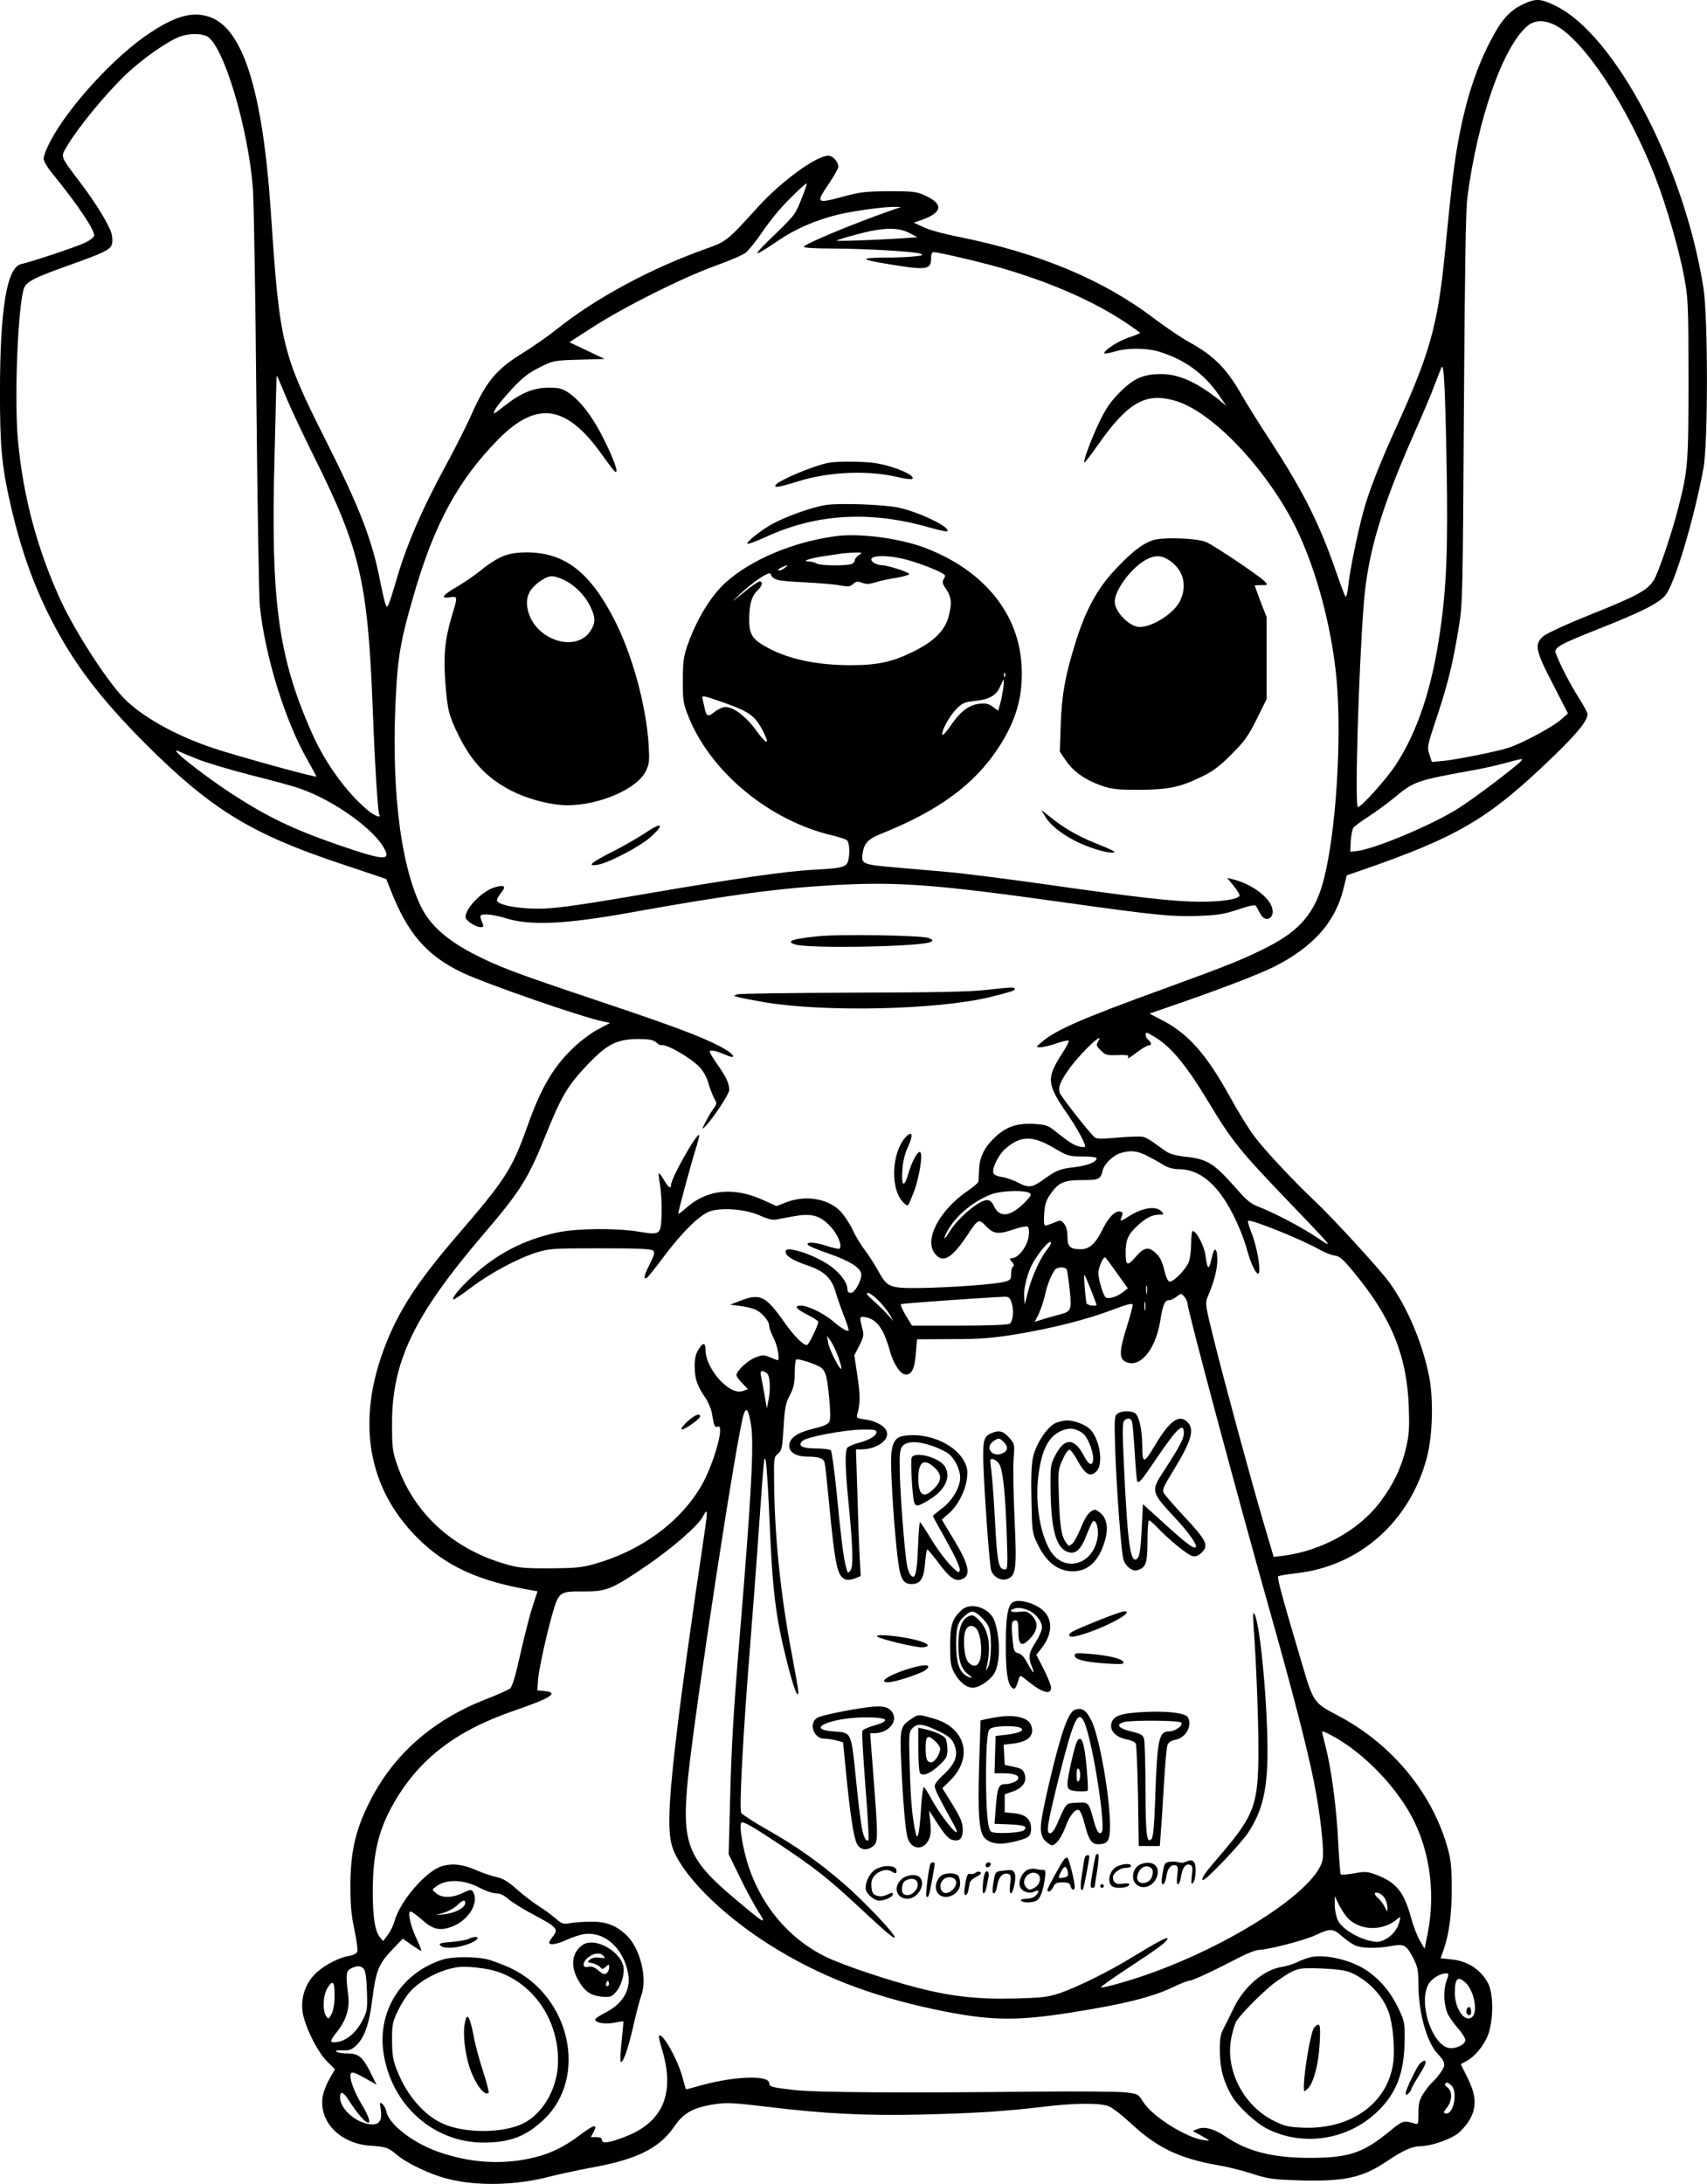 <?xml version="1.0" encoding="UTF-8"?>
<svg xmlns="http://www.w3.org/2000/svg" version="1.0" viewBox="0 0 938.661 1200.311" preserveAspectRatio="xMidYMid meet">
  <g transform="translate(-1.019,1200.599) scale(0.1,-0.1)" fill="#000000" stroke="none">
    <path d="M8384 11982 c-76 -37 -120 -87 -183 -211 -83 -162 -140 -348 -180 -586 -19 -115 -31 -218 -66 -575 -38 -385 -82 -544 -257 -930 -100 -219 -161 -374 -192 -490 -33 -123 -74 -322 -82 -406 -4 -36 -10 -61 -15 -57 -4 4 -25 60 -47 123 -95 276 -182 449 -359 722 -66 101 -139 217 -162 258 -85 150 -153 219 -292 296 -44 24 -129 82 -189 127 -285 217 -636 363 -1087 453 -71 14 -153 36 -183 51 l-55 25 40 14 c118 41 126 88 23 135 -48 22 -66 24 -198 24 -126 -1 -159 -4 -247 -28 -157 -42 -159 -40 -83 72 27 41 50 81 50 90 0 28 -30 61 -55 61 -66 0 -257 -139 -386 -281 -173 -190 -173 -190 -294 -233 -299 -107 -600 -269 -814 -440 -46 -37 -128 -94 -181 -127 -152 -93 -207 -159 -293 -354 -25 -55 -83 -171 -130 -257 -143 -263 -226 -458 -283 -660 -15 -51 -31 -102 -37 -113 -10 -19 -10 -19 -17 1 -5 11 -18 69 -30 129 -44 225 -112 400 -295 764 -245 486 -257 536 -305 1256 -46 682 -156 1026 -347 1081 -90 26 -179 1 -317 -90 -193 -126 -450 -406 -551 -600 -19 -37 -35 -78 -35 -91 0 -13 19 -47 42 -75 144 -176 241 -321 236 -350 -2 -8 -23 -25 -48 -37 -45 -22 -301 -108 -352 -118 -80 -16 -118 -244 -118 -709 0 -293 10 -400 55 -600 56 -248 125 -446 226 -644 124 -242 270 -434 518 -683 361 -360 580 -495 1071 -659 l254 -85 20 -50 c95 -248 202 -372 401 -466 134 -63 652 -242 770 -267 l40 -8 -65 -35 c-36 -18 -96 -63 -134 -99 -112 -106 -180 -220 -256 -435 -85 -237 -118 -289 -393 -608 -211 -246 -312 -401 -387 -593 -163 -417 -100 -788 180 -1065 155 -152 332 -233 621 -283 l35 -6 -27 -83 c-15 -45 -45 -162 -67 -260 -29 -130 -45 -182 -58 -192 -11 -8 -71 -35 -136 -60 -288 -113 -502 -301 -631 -554 -82 -160 -110 -280 -110 -476 0 -96 5 -157 22 -234 12 -57 19 -111 16 -121 -4 -11 -20 -20 -46 -24 -51 -8 -128 -47 -174 -88 -69 -60 -98 -155 -76 -245 22 -84 80 -196 127 -244 l46 -46 -31 -55 c-17 -30 -34 -74 -37 -99 -19 -136 97 -254 260 -266 91 -6 100 -10 147 -49 58 -49 185 -109 280 -133 164 -42 380 -37 570 14 52 13 146 33 209 45 262 46 387 108 470 231 50 73 104 102 221 120 64 10 102 8 294 -15 311 -38 538 -49 842 -42 292 7 463 18 663 42 169 21 313 23 363 5 22 -7 77 -50 132 -101 140 -129 263 -188 471 -224 49 -8 134 -29 189 -47 91 -29 114 -32 267 -37 244 -6 340 15 474 105 89 60 140 83 185 83 55 0 159 35 205 69 22 17 53 53 68 81 38 69 33 132 -16 230 l-35 71 28 15 c47 24 97 84 121 143 31 81 32 229 1 287 -41 76 -114 123 -204 131 l-57 6 18 51 c30 89 44 196 43 341 -1 121 -4 152 -27 230 -88 296 -306 557 -595 710 -139 73 -138 72 -204 296 -108 364 -135 464 -128 471 3 4 48 11 98 17 349 38 627 284 720 638 32 124 37 330 9 458 -39 182 -117 364 -214 500 -49 69 -309 353 -413 451 -110 103 -277 281 -331 354 -31 41 -91 138 -133 215 -129 234 -229 348 -371 422 l-73 38 142 49 c238 82 458 166 542 208 215 108 338 245 383 430 l18 73 70 24 c541 187 707 284 1058 622 134 128 196 204 196 239 0 9 -23 52 -51 95 -49 78 -110 198 -124 242 -9 31 21 47 240 134 228 90 324 138 362 182 50 57 157 412 210 697 26 139 26 832 0 995 -106 670 -488 1395 -817 1551 -81 39 -106 39 -176 6z m171 -111 c157 -72 407 -448 560 -845 61 -158 131 -402 158 -551 20 -112 22 -151 22 -555 0 -463 -3 -497 -56 -705 -36 -141 -110 -359 -135 -398 -36 -56 -89 -85 -343 -187 -128 -51 -244 -104 -263 -120 -52 -44 -46 -77 52 -265 l82 -160 -39 -35 c-46 -40 -213 -130 -288 -154 -66 -21 -279 -64 -358 -72 l-63 -6 -14 42 c-13 41 -12 46 44 213 60 183 85 284 119 492 20 124 21 177 27 1195 5 750 10 1093 19 1160 56 432 196 830 331 944 38 31 87 34 145 7z m-7406 -65 c89 -47 225 -496 252 -836 5 -69 14 -593 19 -1165 6 -572 14 -1081 19 -1131 29 -275 139 -631 262 -845 27 -48 49 -89 49 -91 0 -8 -441 114 -567 156 -209 70 -394 174 -493 276 -96 99 -275 378 -351 547 -126 278 -201 560 -230 867 -21 226 -1 729 32 835 13 39 57 61 254 131 186 66 223 84 231 115 4 15 2 42 -3 59 -16 52 -90 172 -174 282 -108 143 -106 136 -73 192 61 105 215 292 327 399 90 85 222 178 292 206 51 20 118 21 154 3z m3275 -876 c-39 -101 -42 -105 -145 -205 -142 -137 -140 -143 14 -39 94 63 197 108 323 140 87 21 261 45 323 43 l26 -1 -30 -10 c-221 -76 -505 -194 -505 -209 0 -5 71 -9 158 -9 188 -1 448 -16 482 -28 20 -8 16 -10 -31 -15 -30 -4 -106 -7 -169 -7 -132 -1 -129 -10 10 -33 226 -38 250 -35 250 29 0 23 5 34 14 34 30 0 296 -63 406 -97 253 -76 473 -174 638 -282 50 -33 92 -63 92 -65 0 -2 -30 -14 -66 -26 -58 -20 -142 -75 -130 -87 2 -2 28 3 57 11 68 21 171 20 240 0 140 -42 248 -119 330 -237 l43 -62 -34 28 c-126 101 -226 147 -324 147 -98 0 -151 -23 -227 -99 -51 -51 -76 -87 -112 -161 -45 -94 -92 -219 -84 -226 2 -2 35 40 72 93 168 240 266 295 432 245 190 -58 464 -337 631 -642 125 -228 224 -580 252 -890 29 -328 -3 -833 -70 -1096 -46 -180 -128 -280 -306 -371 -131 -67 -213 -100 -564 -228 -455 -165 -601 -228 -680 -295 -35 -29 -35 -29 -9 -30 14 0 53 9 88 21 34 12 65 19 68 15 3 -3 -13 -34 -35 -68 -89 -137 -86 -170 23 -328 56 -80 110 -179 101 -187 -2 -3 -17 -2 -33 2 -27 6 -57 25 -138 90 -33 26 -48 30 -112 34 -92 4 -149 -15 -211 -73 -57 -53 -85 -108 -88 -176 -1 -30 -3 -60 -3 -67 -1 -7 -27 -30 -58 -51 -157 -107 -243 -269 -182 -346 43 -55 92 -28 177 99 60 92 65 94 105 51 41 -43 69 -46 157 -15 33 11 65 17 71 13 7 -4 9 -24 6 -51 -6 -52 -52 -116 -86 -121 -21 -3 -22 -5 -6 -22 11 -12 13 -20 6 -25 -6 -3 -11 -21 -11 -40 0 -31 -3 -35 -37 -44 -52 -14 -290 -31 -458 -34 -173 -2 -186 3 -235 93 -20 36 -53 87 -74 115 -21 27 -52 78 -68 113 -17 36 -48 82 -69 103 -68 68 -189 87 -293 48 l-56 -22 -68 31 c-167 77 -314 62 -431 -43 -22 -21 -41 -33 -41 -29 0 15 68 266 94 349 14 44 23 81 21 83 -13 13 -155 -238 -155 -275 0 -24 -16 -13 -39 28 -13 22 -25 38 -28 36 -2 -3 1 -33 7 -68 6 -35 10 -106 8 -158 -4 -113 -5 -114 -128 -94 -128 20 -337 18 -445 -5 -183 -39 -336 -118 -468 -242 -69 -64 -113 -117 -104 -126 2 -3 46 26 96 64 109 82 257 161 361 194 71 22 90 23 352 23 210 0 280 -3 290 -13 10 -10 6 -25 -21 -78 -31 -61 -35 -84 -12 -70 5 4 48 57 94 119 107 141 201 232 259 248 71 19 193 7 265 -25 41 -19 72 -27 90 -23 15 3 56 10 91 17 100 19 148 8 204 -50 44 -45 71 -110 55 -127 -4 -3 -38 4 -76 17 -65 21 -117 21 -95 1 5 -5 56 -26 114 -46 110 -39 164 -72 175 -105 9 -30 -32 -110 -56 -110 -13 0 -19 7 -19 21 0 34 -37 85 -91 125 -85 62 -249 117 -249 82 0 -25 36 -48 112 -74 100 -33 141 -71 164 -152 9 -31 30 -90 46 -131 16 -40 27 -76 24 -78 -7 -7 -39 12 -87 53 -50 42 -137 84 -174 84 -41 0 -28 -18 35 -50 33 -17 60 -34 60 -39 0 -17 -49 -119 -60 -126 -16 -10 -72 45 -128 125 -100 142 -131 158 -235 119 l-62 -24 57 -7 c32 -4 71 -14 87 -22 36 -19 71 -62 71 -88 0 -10 11 -41 25 -68 21 -41 35 -120 21 -120 -2 0 -21 7 -41 16 -35 14 -42 14 -81 -1 -42 -16 -104 -74 -104 -97 0 -7 14 -27 32 -45 l31 -32 -24 -9 c-35 -13 -76 4 -124 52 -50 51 -85 120 -85 169 0 46 -14 47 -40 4 -14 -22 -20 -50 -20 -88 0 -68 13 -109 56 -171 18 -26 35 -67 39 -90 11 -69 15 -80 32 -73 41 15 -22 -208 -92 -328 -118 -201 -335 -358 -593 -429 -64 -18 -105 -21 -242 -22 -151 0 -173 3 -255 28 -282 85 -491 280 -581 541 -25 72 -28 94 -28 220 -2 347 120 600 505 1050 201 235 243 302 339 540 85 212 122 274 222 380 115 122 167 149 284 150 65 0 86 -4 102 -18 11 -10 23 -17 28 -15 28 7 158 -67 209 -119 23 -24 41 -56 51 -92 9 -31 24 -68 32 -83 15 -26 15 -29 -5 -56 -11 -15 -30 -48 -43 -72 -21 -42 -21 -44 -2 -25 42 42 132 178 132 200 0 36 -17 73 -64 139 -24 34 -43 66 -43 71 0 13 29 8 83 -15 73 -32 54 2 -23 43 -109 57 -253 111 -673 252 -468 157 -549 187 -693 262 -143 75 -233 156 -282 256 -118 244 -168 685 -135 1213 10 172 29 272 94 495 113 393 245 636 468 862 212 214 377 188 574 -94 31 -43 60 -82 66 -85 22 -14 -2 58 -57 169 -60 124 -129 216 -195 262 -38 26 -52 30 -114 30 -81 0 -149 -28 -234 -94 -71 -56 -77 -59 -56 -21 10 18 52 68 92 111 58 62 91 87 150 116 74 37 77 38 216 42 l141 4 -97 46 -97 46 132 85 c174 112 497 273 671 335 76 27 152 60 168 73 16 14 51 57 78 96 26 39 71 98 99 131 53 61 152 157 157 152 2 -2 -8 -32 -22 -67z m586 -204 l45 -24 -85 -6 c-159 -10 -365 -17 -359 -12 3 3 55 19 115 35 139 37 221 39 284 7z m2955 -1281 c8 -445 0 -664 -36 -909 -45 -316 -125 -553 -245 -736 -50 -76 -188 -230 -207 -230 -18 0 4 758 33 1125 22 272 97 524 279 934 43 97 92 212 108 256 17 44 34 89 39 100 14 34 21 -100 29 -540z m-6382 379 c25 -61 95 -209 155 -330 253 -507 295 -686 322 -1389 11 -296 28 -564 36 -577 13 -21 -28 -5 -64 25 -116 97 -231 256 -303 416 -190 425 -231 731 -209 1533 5 211 10 396 10 412 0 16 2 27 4 25 2 -2 24 -54 49 -115z m-490 -1989 c48 -20 183 -60 300 -90 116 -29 238 -62 269 -74 186 -65 408 -224 463 -332 34 -65 -7 -62 -254 23 -252 87 -395 156 -598 289 -160 106 -341 250 -283 227 8 -4 54 -23 103 -43z m7262 -30 c-95 -79 -271 -209 -337 -249 -155 -94 -455 -218 -549 -228 l-34 -3 3 60 c2 33 9 66 15 73 6 7 42 34 81 59 39 25 103 72 141 103 113 93 117 95 453 156 51 9 127 27 170 39 42 12 79 21 82 18 2 -2 -9 -15 -25 -28z m-1983 -1506 c84 -54 166 -155 283 -349 130 -216 173 -269 438 -545 258 -269 255 -265 157 -199 -87 58 -239 137 -323 169 -37 14 -64 36 -110 89 -133 151 -165 171 -292 185 -59 7 -85 15 -115 37 -103 75 -102 74 -154 73 -28 0 -87 -4 -131 -8 -54 -5 -85 -4 -94 3 -26 20 -183 220 -193 245 -11 31 3 66 57 140 69 92 195 209 153 141 -11 -17 -9 -24 15 -47 25 -26 33 -28 93 -26 41 2 63 -1 59 -7 -11 -18 4 -11 51 25 25 19 52 35 60 35 18 0 18 14 -1 30 -15 12 -21 40 -8 40 3 0 28 -14 55 -31z m-567 -602 c76 -45 83 -47 157 -47 44 0 78 -4 78 -10 0 -21 -51 -41 -122 -49 -78 -9 -98 -17 -160 -61 -71 -52 -89 -55 -147 -25 -28 15 -69 29 -92 32 -22 3 -43 12 -46 20 -10 25 27 101 64 134 85 74 148 76 268 6z m510 -42 c28 -14 68 -36 90 -50 28 -17 55 -25 90 -25 97 -1 184 -62 259 -184 45 -71 94 -185 115 -264 20 -74 51 -136 62 -125 14 14 -8 145 -38 221 -14 35 -23 65 -20 68 11 12 293 -101 395 -159 29 -16 66 -30 82 -32 24 -2 44 -18 96 -81 213 -254 300 -464 311 -749 4 -120 2 -152 -15 -227 -27 -112 -70 -201 -143 -298 -117 -155 -322 -268 -534 -295 l-51 -6 -57 193 c-73 249 -214 768 -274 1010 -43 172 -46 192 -34 221 38 91 53 148 55 202 1 69 -15 85 -28 28 -19 -83 -25 -82 -37 3 -7 53 -50 134 -70 134 -5 0 -9 -32 -9 -70 0 -39 -6 -85 -14 -103 -17 -40 -85 -109 -105 -105 -8 2 -19 24 -26 53 -14 62 -28 88 -60 113 -33 26 -58 19 -99 -29 -46 -54 -56 -51 -56 21 0 72 14 104 70 154 45 40 77 56 117 56 21 0 23 3 14 14 -31 37 -104 27 -185 -24 -38 -25 -47 -27 -42 -13 12 31 12 37 -5 40 -26 6 -64 -32 -97 -100 -37 -76 -71 -107 -119 -107 -58 0 -73 14 -73 69 0 32 -6 56 -18 71 -17 21 -19 21 -56 6 -21 -9 -43 -16 -48 -16 -6 0 -9 25 -6 64 3 50 10 73 33 107 46 66 75 79 176 79 93 0 101 4 113 54 9 36 58 83 100 95 53 16 89 12 141 -14z m-657 -201 c30 -9 28 -15 -18 -62 -74 -73 -133 -80 -163 -17 -12 25 -23 35 -40 35 -42 0 -154 -94 -201 -167 -31 -51 -44 -57 -20 -10 43 84 140 168 243 208 46 18 153 25 199 13z m132 -281 c0 -3 -11 -21 -25 -39 -38 -49 -81 -146 -102 -227 l-18 -72 -3 43 c-4 50 21 142 51 192 44 73 97 130 97 103z m365 -168 l57 -80 -28 -22 c-31 -24 -77 -38 -93 -28 -13 7 -41 100 -41 132 0 34 29 98 39 87 5 -5 35 -45 66 -89z m-280 25 c4 -6 11 -55 17 -110 12 -115 9 -122 -55 -139 -23 -6 -63 -17 -89 -25 l-48 -15 20 39 c11 22 27 70 36 106 14 64 35 114 56 142 12 15 54 16 63 2z m134 -113 c17 -43 31 -80 31 -82 0 -11 -51 -4 -55 8 -6 20 -17 162 -12 157 3 -3 19 -40 36 -83z m308 -19 c-2 -13 -4 -5 -4 17 -1 22 1 32 4 23 2 -10 2 -28 0 -40z m-1474 -42 c23 -24 51 -59 61 -77 l19 -34 -34 38 c-19 21 -54 55 -79 77 -32 28 -40 39 -27 40 10 0 37 -20 60 -44z m1697 -14 c0 -33 273 -1054 459 -1712 123 -436 198 -728 236 -915 35 -175 58 -377 48 -430 -36 -186 -615 -539 -1116 -679 -54 -16 -101 -26 -103 -23 -3 3 68 53 158 112 165 108 208 141 208 157 0 11 -66 -25 -195 -104 -122 -75 -298 -162 -392 -195 -70 -23 -97 -27 -253 -31 -204 -5 -349 11 -535 59 -168 43 -405 123 -502 169 -210 102 -368 294 -437 532 -29 103 -43 208 -26 208 19 0 70 -30 210 -123 190 -127 266 -187 418 -328 173 -161 212 -194 212 -180 0 20 -174 203 -282 296 -139 119 -257 203 -419 295 -73 41 -137 83 -143 92 -12 19 10 435 49 918 13 168 34 438 45 600 33 463 32 449 41 416 4 -16 13 -146 19 -290 18 -425 33 -556 97 -811 36 -143 62 -213 63 -168 0 12 -16 104 -35 205 -60 311 -95 639 -98 939 -2 142 -1 147 21 165 21 18 24 30 31 144 6 107 11 133 34 177 22 42 27 66 27 122 0 38 4 72 9 75 11 7 118 -29 138 -46 24 -20 32 -52 43 -168 7 -75 7 -117 0 -129 -7 -13 -34 -25 -87 -37 -90 -22 -133 -52 -133 -95 0 -36 40 -59 102 -59 62 0 88 -10 93 -34 3 -11 14 -115 25 -231 32 -333 45 -396 91 -410 11 -4 34 -1 51 6 l31 13 -7 130 c-3 72 -9 229 -12 349 l-7 217 29 0 c78 0 149 45 142 91 -4 32 -57 65 -119 73 -47 6 -51 9 -45 29 17 56 17 105 1 211 l-17 113 28 54 c24 49 26 58 15 97 -16 62 -15 65 21 58 61 -12 99 -66 132 -187 19 -67 55 -123 82 -127 36 -5 54 29 60 114 l7 79 191 1 c157 0 220 5 356 27 199 33 388 81 530 135 74 28 106 37 108 28 2 -7 -11 -55 -27 -107 -51 -161 -50 -199 4 -213 74 -19 151 82 175 229 14 90 25 115 49 115 10 0 29 9 42 20 24 19 24 19 42 -1 9 -12 17 -28 17 -37z m-970 12 c18 -45 12 -112 -9 -124 -12 -6 -119 -10 -278 -10 l-258 0 -34 56 c-18 30 -30 58 -27 62 5 4 391 32 569 41 21 1 30 -5 37 -25z m737 -46 c-2 -13 -4 -5 -4 17 -1 22 1 32 4 23 2 -10 2 -28 0 -40z m-1686 -263 c11 -32 18 -59 16 -62 -9 -9 -68 108 -73 144 l-6 38 22 -32 c11 -17 30 -57 41 -88z m-390 -91 c14 -18 17 -89 4 -149 l-8 -40 -12 70 c-7 39 -16 85 -19 103 -6 25 -4 32 7 32 8 0 20 -7 28 -16z m-91 -279 c17 -103 2 -386 -60 -1135 -38 -456 -48 -634 -56 -960 l-7 -265 61 -125 c33 -69 79 -153 101 -188 51 -79 40 -73 -124 65 -266 223 -298 306 -261 673 41 392 273 1909 307 1997 14 38 26 19 39 -62z m690 -40 c0 -20 -39 -44 -101 -60 -29 -8 -56 -20 -60 -27 -13 -19 -11 -115 5 -278 26 -261 30 -372 13 -395 -14 -19 -15 -18 -25 20 -14 53 -27 157 -52 415 -12 118 -26 219 -31 225 -6 5 -41 10 -79 10 -78 0 -105 14 -78 41 21 22 233 62 331 63 62 1 77 -2 77 -14z m-936 -482 c-3 -27 -30 -212 -60 -413 -29 -201 -69 -489 -88 -640 -58 -462 -68 -645 -41 -738 45 -151 268 -376 542 -548 268 -168 545 -276 903 -352 293 -62 442 -66 745 -18 293 46 449 85 565 140 41 20 82 36 91 36 17 0 141 58 279 130 41 21 88 39 103 39 55 2 253 53 313 82 78 37 96 36 141 -5 21 -18 52 -41 70 -50 37 -19 122 -21 207 -5 69 12 81 5 121 -74 21 -43 25 -65 25 -139 0 -151 45 -314 104 -378 46 -49 48 -64 17 -106 -15 -22 -36 -46 -46 -54 -10 -8 -31 -35 -47 -59 -23 -37 -28 -56 -28 -109 0 -62 -1 -64 -22 -57 -60 18 -63 17 -138 -44 -147 -120 -224 -145 -440 -145 -200 0 -341 36 -457 115 -63 43 -120 60 -156 44 l-28 -11 23 -13 c13 -6 34 -19 48 -27 25 -15 25 -16 -13 -10 -95 13 -281 130 -330 209 -29 45 -29 45 -100 53 -40 5 -265 6 -502 4 -703 -8 -1200 -5 -1318 9 -123 14 -137 18 -137 37 0 49 -212 38 -405 -20 -27 -8 -51 -14 -53 -12 -2 2 -10 30 -18 62 -27 100 -111 251 -130 231 -3 -3 4 -34 15 -70 76 -246 8 -407 -207 -487 -83 -32 -122 -37 -122 -16 0 11 -9 16 -30 16 l-31 0 16 30 c23 45 0 39 -76 -19 -85 -63 -154 -98 -244 -121 -165 -42 -336 -35 -511 21 -149 47 -292 153 -309 228 -3 16 -13 36 -22 43 -15 12 -16 9 -9 -30 8 -56 -6 -82 -45 -82 -82 0 -179 81 -179 149 0 38 18 31 51 -21 94 -147 154 -162 68 -18 -46 77 -71 150 -59 170 6 10 23 4 74 -24 l67 -38 -35 70 c-42 83 -65 102 -126 102 -25 0 -52 4 -59 9 -10 7 0 9 31 8 39 -2 52 3 77 27 45 43 71 115 87 244 21 166 35 202 108 279 l61 64 49 -35 c28 -19 51 -34 53 -32 2 2 -11 33 -28 70 -33 71 -49 146 -31 146 6 0 34 -20 61 -44 61 -54 95 -63 159 -42 97 33 161 135 122 196 -8 12 -15 11 -55 -8 -57 -28 -115 -29 -146 -2 -24 20 -24 20 -4 35 57 45 153 43 243 -5 31 -16 71 -30 89 -30 22 0 44 -10 68 -31 19 -17 83 -57 142 -88 125 -66 135 -78 105 -116 -12 -15 -22 -32 -22 -36 0 -16 44 -9 96 15 28 13 69 27 91 31 117 19 224 -77 248 -221 14 -87 -31 -161 -126 -210 -26 -13 -50 -28 -54 -34 -12 -19 47 -32 100 -22 28 6 51 9 53 8 1 -2 -3 -49 -9 -104 -6 -56 -9 -107 -7 -114 9 -26 40 58 69 185 16 73 37 151 45 174 36 93 -5 259 -79 331 -59 56 -113 77 -197 76 -41 0 -93 -4 -115 -8 -36 -7 -44 -5 -80 26 -22 19 -65 51 -96 70 -30 19 -83 60 -118 91 -47 42 -74 58 -110 66 -27 6 -75 22 -107 36 -76 34 -132 41 -191 25 -88 -24 -234 -193 -264 -305 -6 -22 -22 -55 -37 -74 l-25 -34 -18 22 c-27 33 -39 110 -39 249 0 208 31 339 114 485 140 245 341 400 664 511 205 70 250 100 162 108 l-35 3 3 49 c2 54 49 268 83 383 32 108 39 113 162 112 131 -1 159 10 346 137 145 98 290 224 317 276 20 39 24 35 18 -19z m3475 -1206 c143 -86 291 -235 383 -388 115 -190 155 -439 110 -674 l-18 -90 -26 45 c-15 25 -36 80 -48 124 -38 141 -81 196 -190 237 -50 19 -61 20 -123 9 -38 -7 -71 -9 -74 -6 -3 3 -9 81 -14 173 -8 182 -37 403 -69 528 -11 43 -20 80 -20 83 0 7 33 -8 89 -41z m258 -878 c7 -13 13 -35 13 -49 0 -24 0 -24 -15 5 -9 17 -24 37 -35 47 -27 22 -26 39 3 29 12 -4 28 -19 34 -32z m-212 -98 c66 -77 196 -83 279 -12 18 15 19 15 12 -13 -11 -44 -41 -81 -82 -101 -30 -14 -43 -15 -84 -5 -71 17 -152 68 -172 110 -10 20 -18 57 -18 85 l0 50 19 -40 c10 -22 31 -55 46 -74z m-4847 72 c-5 -25 -58 -52 -114 -58 l-49 -5 45 13 c26 8 58 26 73 40 30 31 50 35 45 10z m-557 -359 c9 -11 15 -52 17 -123 3 -100 2 -109 -25 -160 -33 -65 -85 -109 -136 -118 -46 -7 -47 2 -2 58 49 62 69 127 60 198 -14 117 -12 134 15 148 34 17 55 16 71 -3z m5952 -70 c-18 -53 -13 -135 11 -182 9 -17 34 -52 56 -77 23 -26 40 -55 38 -64 -5 -27 -65 -51 -99 -39 -91 32 -157 248 -105 346 17 32 62 61 98 62 16 0 16 -3 1 -46z m106 -5 c47 -44 70 -161 36 -189 -39 -33 -94 43 -95 132 0 81 16 96 59 57z m-6219 -69 c0 -46 -6 -82 -16 -102 -16 -30 -17 -31 -30 -13 -21 28 -18 114 6 153 30 49 40 40 40 -38z m6142 -497 c34 -31 13 -153 -27 -153 -20 0 -19 7 5 37 26 34 26 87 0 106 -11 8 -17 17 -13 20 9 10 15 9 35 -10z M4570 9463 c-78 -13 -279 -97 -295 -123 -10 -17 23 -11 119 19 169 54 386 64 552 25 41 -10 77 -14 81 -10 19 19 -97 69 -199 86 -61 10 -208 12 -258 3z M4555 9231 c-75 -11 -221 -62 -300 -106 -64 -36 -143 -99 -135 -108 3 -3 49 14 102 38 279 129 577 145 902 51 49 -14 92 -23 95 -20 21 21 -152 105 -268 130 -80 17 -314 26 -396 15z M4605 9059 c-236 -32 -465 -129 -605 -255 -82 -74 -163 -209 -211 -349 -20 -59 -24 -90 -24 -190 0 -112 2 -125 32 -200 123 -305 447 -571 792 -651 36 -9 71 -20 78 -26 19 -15 17 -113 -2 -132 -19 -19 -49 -23 -190 -31 -138 -7 -432 -49 -875 -125 -472 -81 -566 -93 -680 -87 -97 5 -171 23 -177 43 -2 6 8 25 22 42 31 37 20 47 -35 31 -69 -21 -160 -114 -160 -164 0 -18 56 -55 84 -55 13 0 16 5 11 18 -20 49 -19 52 21 52 22 0 68 -9 103 -20 136 -43 328 -34 685 30 525 95 816 134 1116 151 358 20 561 5 1280 -96 494 -69 581 -78 731 -73 104 4 139 9 217 35 66 22 94 28 99 19 4 -6 14 -24 23 -41 26 -53 81 -29 66 29 -15 62 -118 137 -220 160 l-28 7 37 -45 c20 -25 34 -49 31 -54 -12 -19 -98 -32 -213 -32 -143 0 -338 22 -843 94 -212 30 -461 62 -555 70 -93 8 -228 20 -299 26 -159 14 -170 19 -163 71 8 61 29 83 104 113 316 127 511 270 644 473 97 150 135 280 127 446 -14 292 -209 530 -534 653 -139 52 -360 81 -489 63z m127 -105 c-12 -8 -22 -21 -22 -29 0 -7 -8 -16 -17 -19 -37 -11 -169 -9 -190 2 -12 7 -32 12 -45 12 -44 1 4 17 82 29 41 6 86 13 100 15 14 2 45 4 70 5 43 1 44 0 22 -15z m259 -23 c71 -19 163 -54 203 -77 15 -9 16 -14 6 -30 -10 -17 -8 -26 14 -58 30 -45 32 -81 10 -157 -22 -73 -83 -132 -197 -187 -110 -54 -192 -72 -338 -72 -182 0 -335 31 -452 93 -88 46 -107 74 -107 155 0 85 13 132 45 162 27 26 33 50 12 50 -8 0 -47 -27 -88 -61 -73 -59 -73 -59 -19 -8 72 68 162 128 168 111 11 -33 32 -39 176 -46 80 -4 171 -11 202 -17 49 -9 58 -8 75 7 17 15 25 16 50 7 23 -9 39 -8 72 2 23 8 75 19 115 25 39 7 72 16 72 21 0 10 -122 49 -154 49 -12 0 -30 6 -41 13 -52 39 54 49 176 18z m-665 -46 c-20 -15 -36 -19 -36 -10 0 5 38 23 50 24 3 0 -4 -6 -14 -14z m1211 -597 c-3 -8 -6 -5 -6 6 -1 11 2 17 5 13 3 -3 4 -12 1 -19z m-10 -65 c-4 -27 -11 -65 -17 -85 l-11 -38 -29 21 c-23 17 -38 21 -75 17 -58 -7 -106 -44 -159 -123 -22 -32 -42 -53 -44 -47 -6 20 39 103 78 142 32 32 45 38 99 43 82 9 119 30 140 78 9 21 18 39 20 39 2 0 1 -21 -2 -47z m-1550 -74 c156 -55 185 -76 229 -162 40 -78 22 -77 -36 2 -57 79 -125 131 -171 131 -15 0 -41 -12 -58 -26 -36 -30 -47 -26 -56 19 -4 17 -9 40 -11 50 -7 23 0 22 103 -14z M6347 9036 c-60 -22 -111 -62 -202 -158 -99 -104 -164 -222 -220 -401 -57 -182 -76 -287 -82 -452 l-5 -150 33 -49 c42 -61 107 -107 196 -138 59 -20 87 -23 208 -23 160 1 224 14 345 73 57 27 96 56 161 121 74 74 93 101 140 195 l54 109 0 226 0 226 -33 84 c-17 47 -32 86 -32 88 0 2 16 3 37 3 36 0 36 0 17 21 -26 28 -277 197 -322 216 -52 22 -244 28 -295 9z m95 -111 c76 -52 98 -137 57 -222 -32 -67 -150 -143 -222 -143 -55 0 -137 83 -137 139 0 60 81 173 159 223 55 34 95 36 143 3z M2772 8947 c-30 -12 -80 -44 -113 -72 -33 -27 -92 -68 -131 -91 -84 -48 -100 -70 -44 -61 44 7 44 6 11 -102 -38 -127 -47 -218 -36 -366 12 -152 19 -182 73 -291 76 -154 168 -247 313 -315 86 -40 204 -69 284 -69 176 0 385 90 432 187 20 41 21 55 16 147 -14 216 -89 491 -188 685 -135 264 -275 371 -483 371 -60 -1 -94 -6 -134 -23z m334 -126 c60 -27 119 -84 148 -144 31 -61 32 -91 6 -134 -79 -131 -312 -55 -348 113 -15 70 10 120 83 165 38 24 59 23 111 0z M5756 7521 c26 -46 83 -93 163 -135 65 -34 164 -66 205 -66 31 0 14 10 -88 51 -99 39 -179 86 -255 148 l-45 36 20 -34z M3560 7429 c-41 -27 -123 -75 -182 -104 -120 -61 -143 -82 -82 -72 62 10 237 102 295 155 76 70 59 82 -31 21z M4508 6860 c-142 -14 -180 -28 -125 -45 78 -24 698 -12 745 14 15 8 13 11 -13 22 -36 14 -491 22 -607 9z M5430 6565 c-81 -10 -298 -14 -730 -15 -338 -1 -624 -5 -635 -9 l-20 -8 20 -6 c11 -4 72 -16 135 -27 330 -59 963 -45 1255 26 119 30 135 35 135 44 0 12 -11 11 -160 -5z M4992 5758 c-83 -89 -88 -301 -7 -368 19 -16 17 -19 49 61 29 74 52 207 37 222 -12 12 -45 -46 -65 -115 -24 -83 -40 -75 -34 15 3 50 13 91 32 132 29 63 23 89 -12 53z M3787 4190 c-26 -25 -36 -40 -26 -40 18 0 99 58 99 71 0 21 -33 7 -73 -31z M6155 4236 c-17 -12 -18 -26 -12 -212 7 -191 30 -513 43 -582 8 -40 49 -75 78 -66 47 13 56 38 56 160 0 63 4 114 8 114 4 0 24 -16 43 -36 63 -67 169 -154 195 -160 18 -5 32 0 50 17 44 41 31 67 -105 212 -50 54 -96 107 -102 118 -8 17 0 36 50 117 103 168 122 231 81 272 -46 46 -99 7 -180 -130 -61 -102 -68 -102 -69 7 -1 87 -19 161 -41 173 -26 14 -73 12 -95 -4z m80 -43 c3 -10 10 -87 15 -171 5 -85 11 -156 14 -159 10 -10 26 9 104 125 117 172 152 204 152 141 0 -31 -25 -77 -114 -214 -68 -103 -66 -111 69 -255 68 -72 121 -147 111 -157 -11 -12 -49 17 -171 127 l-120 109 -7 -142 c-5 -101 -12 -145 -22 -155 -39 -40 -55 66 -76 522 -8 164 -8 222 1 232 16 19 35 18 44 -3z M5820 4187 c-47 -16 -114 -115 -130 -193 -8 -35 -11 -123 -8 -233 3 -168 4 -179 31 -236 49 -104 113 -155 197 -155 71 0 124 40 159 120 40 94 36 168 -11 203 -25 19 -29 19 -51 4 -15 -10 -36 -43 -52 -86 -16 -39 -37 -79 -47 -88 -19 -17 -20 -17 -34 2 -27 36 -36 90 -41 246 -5 153 -5 158 21 214 15 34 31 55 38 53 7 -3 24 -25 38 -50 48 -88 74 -104 110 -68 40 40 17 181 -38 233 -27 25 -88 47 -127 46 -11 0 -36 -5 -55 -12z m138 -54 c46 -28 86 -173 49 -173 -8 0 -22 17 -33 38 -54 107 -109 110 -161 9 -26 -50 -27 -58 -26 -186 3 -223 30 -322 95 -345 42 -15 72 12 103 93 15 39 31 73 36 76 17 11 32 -42 25 -87 -23 -155 -187 -199 -262 -72 -56 95 -82 263 -64 409 18 141 55 215 124 246 43 19 75 17 114 -8z M5465 4130 c-44 -17 -50 -37 -48 -149 4 -158 34 -582 44 -608 13 -35 53 -57 86 -46 51 17 55 55 42 333 -6 135 -9 282 -5 327 6 81 6 83 -25 118 -31 35 -55 42 -94 25z m66 -51 c26 -26 21 -51 -14 -63 -54 -19 -91 36 -45 68 29 21 34 20 59 -5z m-22 -128 c18 -41 30 -170 37 -378 6 -170 5 -193 -8 -193 -38 0 -44 29 -58 295 -6 110 -15 224 -19 252 -4 29 -6 55 -4 57 11 11 43 -9 52 -33z M4973 4113 c-45 -9 -63 -48 -63 -138 0 -110 18 -373 35 -520 15 -129 29 -155 80 -155 46 0 65 29 72 113 3 42 9 77 12 77 4 0 30 -31 59 -70 64 -86 93 -107 130 -94 54 19 42 79 -44 220 l-65 108 40 35 c51 45 93 130 99 198 4 43 0 60 -21 96 -56 94 -209 154 -334 130z m161 -53 c31 -10 70 -29 87 -40 38 -27 69 -89 69 -136 0 -53 -45 -129 -102 -170 -26 -20 -48 -38 -48 -40 0 -2 34 -65 76 -139 48 -86 74 -144 72 -158 -4 -20 -9 -17 -54 29 -27 28 -74 92 -104 142 -30 50 -58 91 -61 92 -3 0 -8 -63 -11 -141 -6 -146 -16 -182 -43 -146 -7 10 -16 37 -19 60 -14 94 -37 397 -38 508 -2 102 1 121 17 139 24 26 83 26 159 0z M5023 3994 c-7 -18 4 -206 13 -241 8 -30 20 -29 84 10 89 53 123 129 84 186 -35 49 -166 82 -181 45z m125 -53 c43 -40 42 -73 -2 -117 -57 -57 -86 -38 -86 56 0 92 30 113 88 61z M5577 3198 c-26 -20 -36 -83 -36 -233 0 -144 9 -209 32 -233 17 -16 22 -10 41 51 5 17 10 15 46 -15 81 -66 130 -80 130 -37 0 11 -18 56 -40 100 l-41 80 29 37 c72 92 61 187 -29 232 -52 27 -110 35 -132 18z m87 -42 c41 -17 76 -61 76 -95 0 -15 -16 -51 -35 -81 -39 -60 -42 -83 -19 -138 19 -47 2 -30 -29 28 -15 29 -32 46 -48 50 -22 5 -25 12 -31 80 -8 84 -5 100 17 100 12 0 15 -13 15 -60 0 -79 19 -89 67 -37 41 46 44 87 7 124 -22 22 -32 25 -70 20 -41 -4 -60 5 -31 16 22 9 47 7 81 -7z M5297 3156 c-51 -47 -62 -82 -62 -196 0 -89 3 -111 22 -147 28 -51 67 -83 103 -83 31 0 85 34 112 70 38 51 42 193 8 294 -24 74 -131 111 -183 62z m103 -32 c17 -15 37 -39 45 -55 20 -38 19 -183 -1 -224 -12 -26 -13 -26 -9 -5 28 119 12 211 -45 265 -26 25 -33 27 -55 17 -37 -17 -55 -69 -55 -157 0 -87 16 -133 56 -163 20 -15 23 -20 9 -16 -57 19 -77 69 -77 188 0 90 9 119 50 153 34 29 44 29 82 -3z m-16 -76 c18 -30 27 -103 18 -153 -9 -47 -37 -58 -67 -25 -23 25 -32 130 -16 173 13 33 45 36 65 5z M6053 3101 c-141 -57 -163 -68 -163 -81 0 -16 32 -12 106 14 126 43 251 116 198 116 -11 0 -74 -22 -141 -49z M6904 3058 c13 -166 26 -487 26 -668 0 -304 -21 -360 -213 -584 -80 -92 -102 -124 -93 -133 10 -10 207 196 250 261 78 118 106 237 106 446 0 294 -47 760 -77 760 -3 0 -2 -37 1 -82z M4833 3012 c9 -13 221 -64 253 -60 46 6 29 23 -41 41 -89 22 -221 34 -212 19z M5920 2907 c0 -22 55 -36 174 -44 82 -5 98 -4 94 8 -6 18 -83 37 -185 45 -72 6 -83 5 -83 -9z M5042 2844 c-122 -32 -215 -84 -148 -84 37 0 181 47 207 68 32 26 7 33 -59 16z M4785 2623 c-109 -14 -264 -46 -282 -59 -48 -31 -18 -114 40 -114 18 0 48 -5 67 -10 l36 -10 18 -182 c22 -220 40 -337 58 -375 17 -35 55 -41 89 -14 28 23 29 40 1 399 l-17 222 23 0 c71 0 126 56 104 105 -18 39 -54 49 -137 38z m92 -70 c3 -8 -18 -19 -57 -30 -34 -9 -65 -23 -68 -31 -3 -8 5 -145 17 -304 13 -159 20 -292 17 -295 -11 -12 -25 10 -35 58 -6 27 -20 139 -31 247 -30 298 -24 284 -128 292 -169 13 5 81 197 77 56 -1 86 -6 88 -14z M5922 2609 c-27 -10 -51 -60 -86 -182 -33 -114 -82 -323 -97 -413 -13 -79 -3 -114 38 -141 20 -14 24 -13 47 10 13 13 32 48 43 76 22 65 55 106 75 99 9 -4 22 -35 32 -75 22 -88 39 -113 74 -113 56 0 67 19 66 112 -3 167 -60 483 -102 567 -29 58 -53 74 -90 60z m52 -72 c46 -111 119 -577 94 -602 -14 -14 -28 7 -43 63 -29 105 -28 103 -92 100 -63 -3 -58 2 -107 -110 -16 -38 -31 -58 -42 -58 -23 0 -15 50 50 311 80 319 106 375 140 296z M5932 2433 c-14 -27 -52 -196 -52 -231 0 -22 5 -31 23 -36 26 -7 82 -8 88 -1 3 2 1 50 -4 107 -12 156 -31 208 -55 161z m18 -183 c0 -16 -4 -32 -10 -35 -6 -4 -10 10 -10 35 0 25 4 39 10 35 6 -3 10 -19 10 -35z M6222 2590 c-71 -8 -102 -29 -102 -71 0 -35 37 -65 90 -74 22 -4 42 -14 46 -23 4 -9 9 -140 12 -289 l4 -273 58 0 58 0 6 83 c4 45 11 165 17 265 6 101 14 194 19 207 6 15 20 25 44 29 58 11 95 80 67 125 -18 28 -170 38 -319 21z m284 -52 c10 -16 -33 -48 -67 -48 -57 0 -66 -43 -77 -384 -5 -138 -11 -199 -20 -208 -26 -26 -32 19 -33 272 0 140 -4 266 -8 280 -6 20 -18 27 -71 40 -69 16 -86 38 -40 51 45 12 308 10 316 -3z M5019 2557 c-57 -38 -61 -54 -54 -222 9 -209 23 -383 35 -427 19 -67 85 -76 116 -16 12 24 15 46 10 97 l-7 66 50 -77 c36 -55 58 -79 77 -84 42 -11 59 7 58 58 0 36 -11 62 -56 136 l-56 90 40 39 c91 87 103 199 30 276 -33 35 -72 56 -137 73 -65 18 -66 18 -106 -9z m157 -68 c46 -22 66 -38 78 -63 30 -64 13 -112 -64 -182 -22 -20 -40 -44 -40 -54 0 -18 20 -58 95 -194 26 -46 33 -66 21 -59 -23 13 -100 117 -136 185 -17 32 -35 60 -39 62 -5 3 -12 -49 -16 -116 -4 -67 -11 -131 -15 -142 -8 -20 -8 -20 -14 4 -19 79 -28 177 -33 356 -6 198 -5 202 16 223 27 27 58 23 147 -20z M5060 2393 c0 -65 4 -124 9 -131 13 -22 59 -3 107 43 38 36 44 47 44 84 0 23 -4 51 -10 61 -9 18 -64 42 -122 54 l-28 6 0 -117z m94 42 c14 -13 26 -31 26 -40 0 -29 -30 -75 -49 -75 -24 0 -31 19 -31 79 0 68 11 76 54 36z M5503 2570 c-29 -4 -64 -11 -77 -14 l-24 -6 -7 -225 c-9 -283 -2 -389 30 -421 33 -33 85 -39 162 -20 80 19 93 29 93 71 0 52 -29 78 -91 85 l-54 5 0 50 0 49 45 16 c55 19 79 55 64 97 -8 23 -18 30 -59 38 l-50 11 -3 56 -3 55 52 6 c85 10 120 46 99 101 -15 41 -85 59 -177 46z m105 -56 c49 -13 18 -33 -68 -43 l-55 -6 -3 -102 -3 -103 43 0 c58 0 88 -9 88 -26 0 -16 -39 -34 -75 -34 -33 0 -41 -21 -49 -126 l-7 -92 80 -3 c84 -4 103 -11 82 -32 -15 -15 -160 -22 -181 -8 -9 6 -17 37 -21 88 -9 96 -9 337 0 418 5 52 9 60 31 66 32 9 109 10 138 3z M6035 1808 c-2 -7 -11 -50 -18 -95 -12 -70 -12 -83 -1 -83 8 0 14 3 14 8 0 4 6 44 14 90 7 46 9 85 5 88 -5 3 -11 -1 -14 -8z M5976 1798 c-3 -7 -10 -48 -16 -91 -11 -71 -9 -99 5 -85 5 4 35 161 35 181 0 12 -20 8 -24 -5z M5862 1787 c-17 -21 -92 -158 -92 -168 0 -19 21 -8 32 16 9 20 18 25 51 25 30 0 40 -4 44 -20 6 -24 23 -27 23 -4 0 28 -31 154 -40 159 -4 3 -12 -1 -18 -8z m20 -71 c4 -20 0 -25 -21 -29 -34 -7 -35 -4 -16 32 18 35 30 34 37 -3z M6439 1773 c-24 -4 -27 -10 -36 -64 -7 -45 -7 -59 3 -59 6 0 15 20 18 45 7 45 28 67 54 58 9 -4 11 -18 6 -54 -4 -32 -3 -49 4 -49 6 0 14 20 17 45 8 48 26 71 50 61 13 -5 14 -16 9 -58 -5 -44 -4 -51 7 -40 7 7 13 34 14 64 0 55 -14 69 -53 52 -19 -8 -19 -8 -47 -2 -11 3 -32 3 -46 1z M5127 1763 c-9 -16 -29 -174 -23 -180 11 -11 16 3 31 88 18 99 18 99 6 99 -6 0 -12 -3 -14 -7z M5430 1754 c0 -17 22 -14 28 4 2 7 -3 12 -12 12 -9 0 -16 -7 -16 -16z M6283 1760 c-47 -19 -58 -89 -18 -116 41 -27 98 3 110 58 12 53 -34 81 -92 58z m55 -19 c22 -13 10 -64 -17 -78 -36 -17 -65 0 -56 35 10 42 44 62 73 43z M6135 1735 c-27 -26 -33 -73 -13 -93 20 -20 98 -13 98 8 0 5 -16 6 -36 3 -36 -6 -53 5 -54 35 0 22 39 52 70 52 17 0 30 5 30 10 0 21 -70 10 -95 -15z M4824 1731 c-30 -18 -54 -64 -54 -103 0 -27 45 -68 74 -68 33 0 76 20 76 36 0 9 -7 9 -30 -3 -22 -10 -38 -12 -58 -6 -22 8 -27 16 -30 49 -2 29 3 45 18 62 26 28 67 38 91 23 24 -14 29 -14 29 3 0 31 -70 35 -116 7z M5663 1730 c-32 -13 -55 -63 -44 -93 11 -29 53 -42 81 -27 24 13 27 -2 4 -24 -8 -9 -31 -16 -50 -16 -21 0 -33 -4 -29 -10 8 -13 61 -13 85 0 20 11 36 51 46 122 5 41 4 47 -12 47 -11 -1 -28 2 -39 5 -11 3 -30 1 -42 -4z m65 -58 c-2 -16 -13 -32 -30 -42 -25 -13 -29 -13 -44 2 -36 36 14 100 59 76 12 -6 17 -18 15 -36z M5514 1723 c-30 -4 -32 -7 -41 -64 -7 -45 -7 -59 3 -59 6 0 15 20 18 45 8 47 33 72 63 61 12 -5 13 -16 8 -56 -9 -65 10 -67 23 -3 7 30 7 54 1 65 -10 18 -14 19 -75 11z M5371 1711 c-8 -5 -20 -7 -27 -4 -13 5 -19 -10 -29 -74 -4 -28 -3 -43 4 -43 10 0 16 17 23 65 2 11 18 27 36 35 18 9 30 19 26 23 -9 9 -16 9 -33 -2z M5427 1713 c-11 -19 -18 -113 -9 -113 6 0 13 14 16 30 3 17 9 44 12 60 5 27 -8 42 -19 23z M5187 1698 c-29 -23 -40 -67 -22 -94 33 -51 125 -14 125 50 0 17 -5 37 -12 44 -16 16 -70 15 -91 0z m81 -35 c4 -28 -33 -65 -61 -61 -28 4 -35 49 -11 72 23 24 68 17 72 -11z M4965 1675 c-45 -44 -24 -105 36 -105 57 0 103 82 67 118 -21 21 -77 14 -103 -13z m90 -15 c12 -39 -41 -86 -74 -65 -18 10 -13 63 7 74 28 17 60 13 67 -9z M6060 1640 c0 -5 5 -10 10 -10 6 0 10 5 10 10 0 6 -4 10 -10 10 -5 0 -10 -4 -10 -10z M2588 1350 c-9 -6 -51 -13 -92 -17 -62 -5 -74 -8 -65 -19 15 -18 73 -18 136 1 54 16 91 45 57 45 -11 0 -27 -5 -36 -10z M3212 1315 c-57 -41 -66 -114 -24 -189 35 -64 69 -88 131 -94 43 -4 53 -1 74 21 26 25 47 82 47 127 0 93 -157 186 -228 135z m118 -60 c10 -12 7 -13 -22 -9 -21 3 -40 0 -52 -9 -19 -14 -18 -15 11 -21 18 -4 37 -14 44 -22 10 -13 14 -12 30 2 18 16 19 16 19 -3 0 -11 -6 -26 -14 -32 -11 -9 -21 -6 -45 15 -23 19 -38 24 -56 20 -35 -9 -34 26 1 53 31 24 66 27 84 6z m26 -162 c-10 -10 -19 5 -10 18 6 11 8 11 12 0 2 -7 1 -15 -2 -18z M7217 1249 c-20 -5 -54 -17 -75 -28 -21 -10 -59 -22 -85 -26 -96 -15 -203 -105 -260 -220 -21 -44 -48 -98 -59 -119 -17 -32 -21 -56 -20 -125 0 -92 21 -169 66 -245 33 -57 132 -149 194 -180 198 -100 444 -62 606 94 106 101 149 216 150 395 1 95 -1 104 -35 175 -44 91 -104 161 -181 211 -84 54 -224 86 -301 68z m217 -83 c96 -40 179 -126 212 -218 24 -67 36 -203 25 -281 -31 -222 -233 -366 -497 -355 -78 3 -101 9 -156 36 -168 82 -270 277 -238 452 6 35 19 78 27 94 20 38 165 183 224 223 106 73 113 75 244 70 80 -3 133 -10 159 -21z M7236 861 c-17 -19 -55 -236 -56 -320 0 -34 0 -34 20 -16 33 29 62 139 67 253 6 106 1 118 -31 83z M2445 1236 c-227 -72 -360 -282 -326 -512 42 -286 274 -494 550 -494 146 0 236 35 333 128 242 231 145 674 -182 830 -47 22 -109 45 -138 51 -70 14 -187 13 -237 -3z m302 -67 c208 -71 343 -282 331 -514 -8 -137 -86 -268 -191 -320 -113 -55 -324 -55 -444 0 -103 47 -198 158 -250 293 -22 55 -26 84 -27 162 0 86 2 101 30 160 17 36 46 83 65 105 59 67 167 124 264 139 53 7 164 -5 222 -25z M2565 879 c-10 -55 3 -161 26 -232 31 -94 84 -165 106 -143 3 3 -10 56 -31 119 -20 62 -43 146 -50 187 -24 122 -39 142 -51 69z M7817 663 c-19 -22 -77 -143 -77 -162 0 -11 3 -11 15 -1 8 7 15 17 15 21 0 5 18 38 40 73 39 62 48 86 32 86 -5 0 -16 -8 -25 -17z M8076 964 c-7 -18 0 -34 15 -34 12 0 12 37 0 44 -5 3 -12 -1 -15 -10z"></path>
  </g>
</svg>
